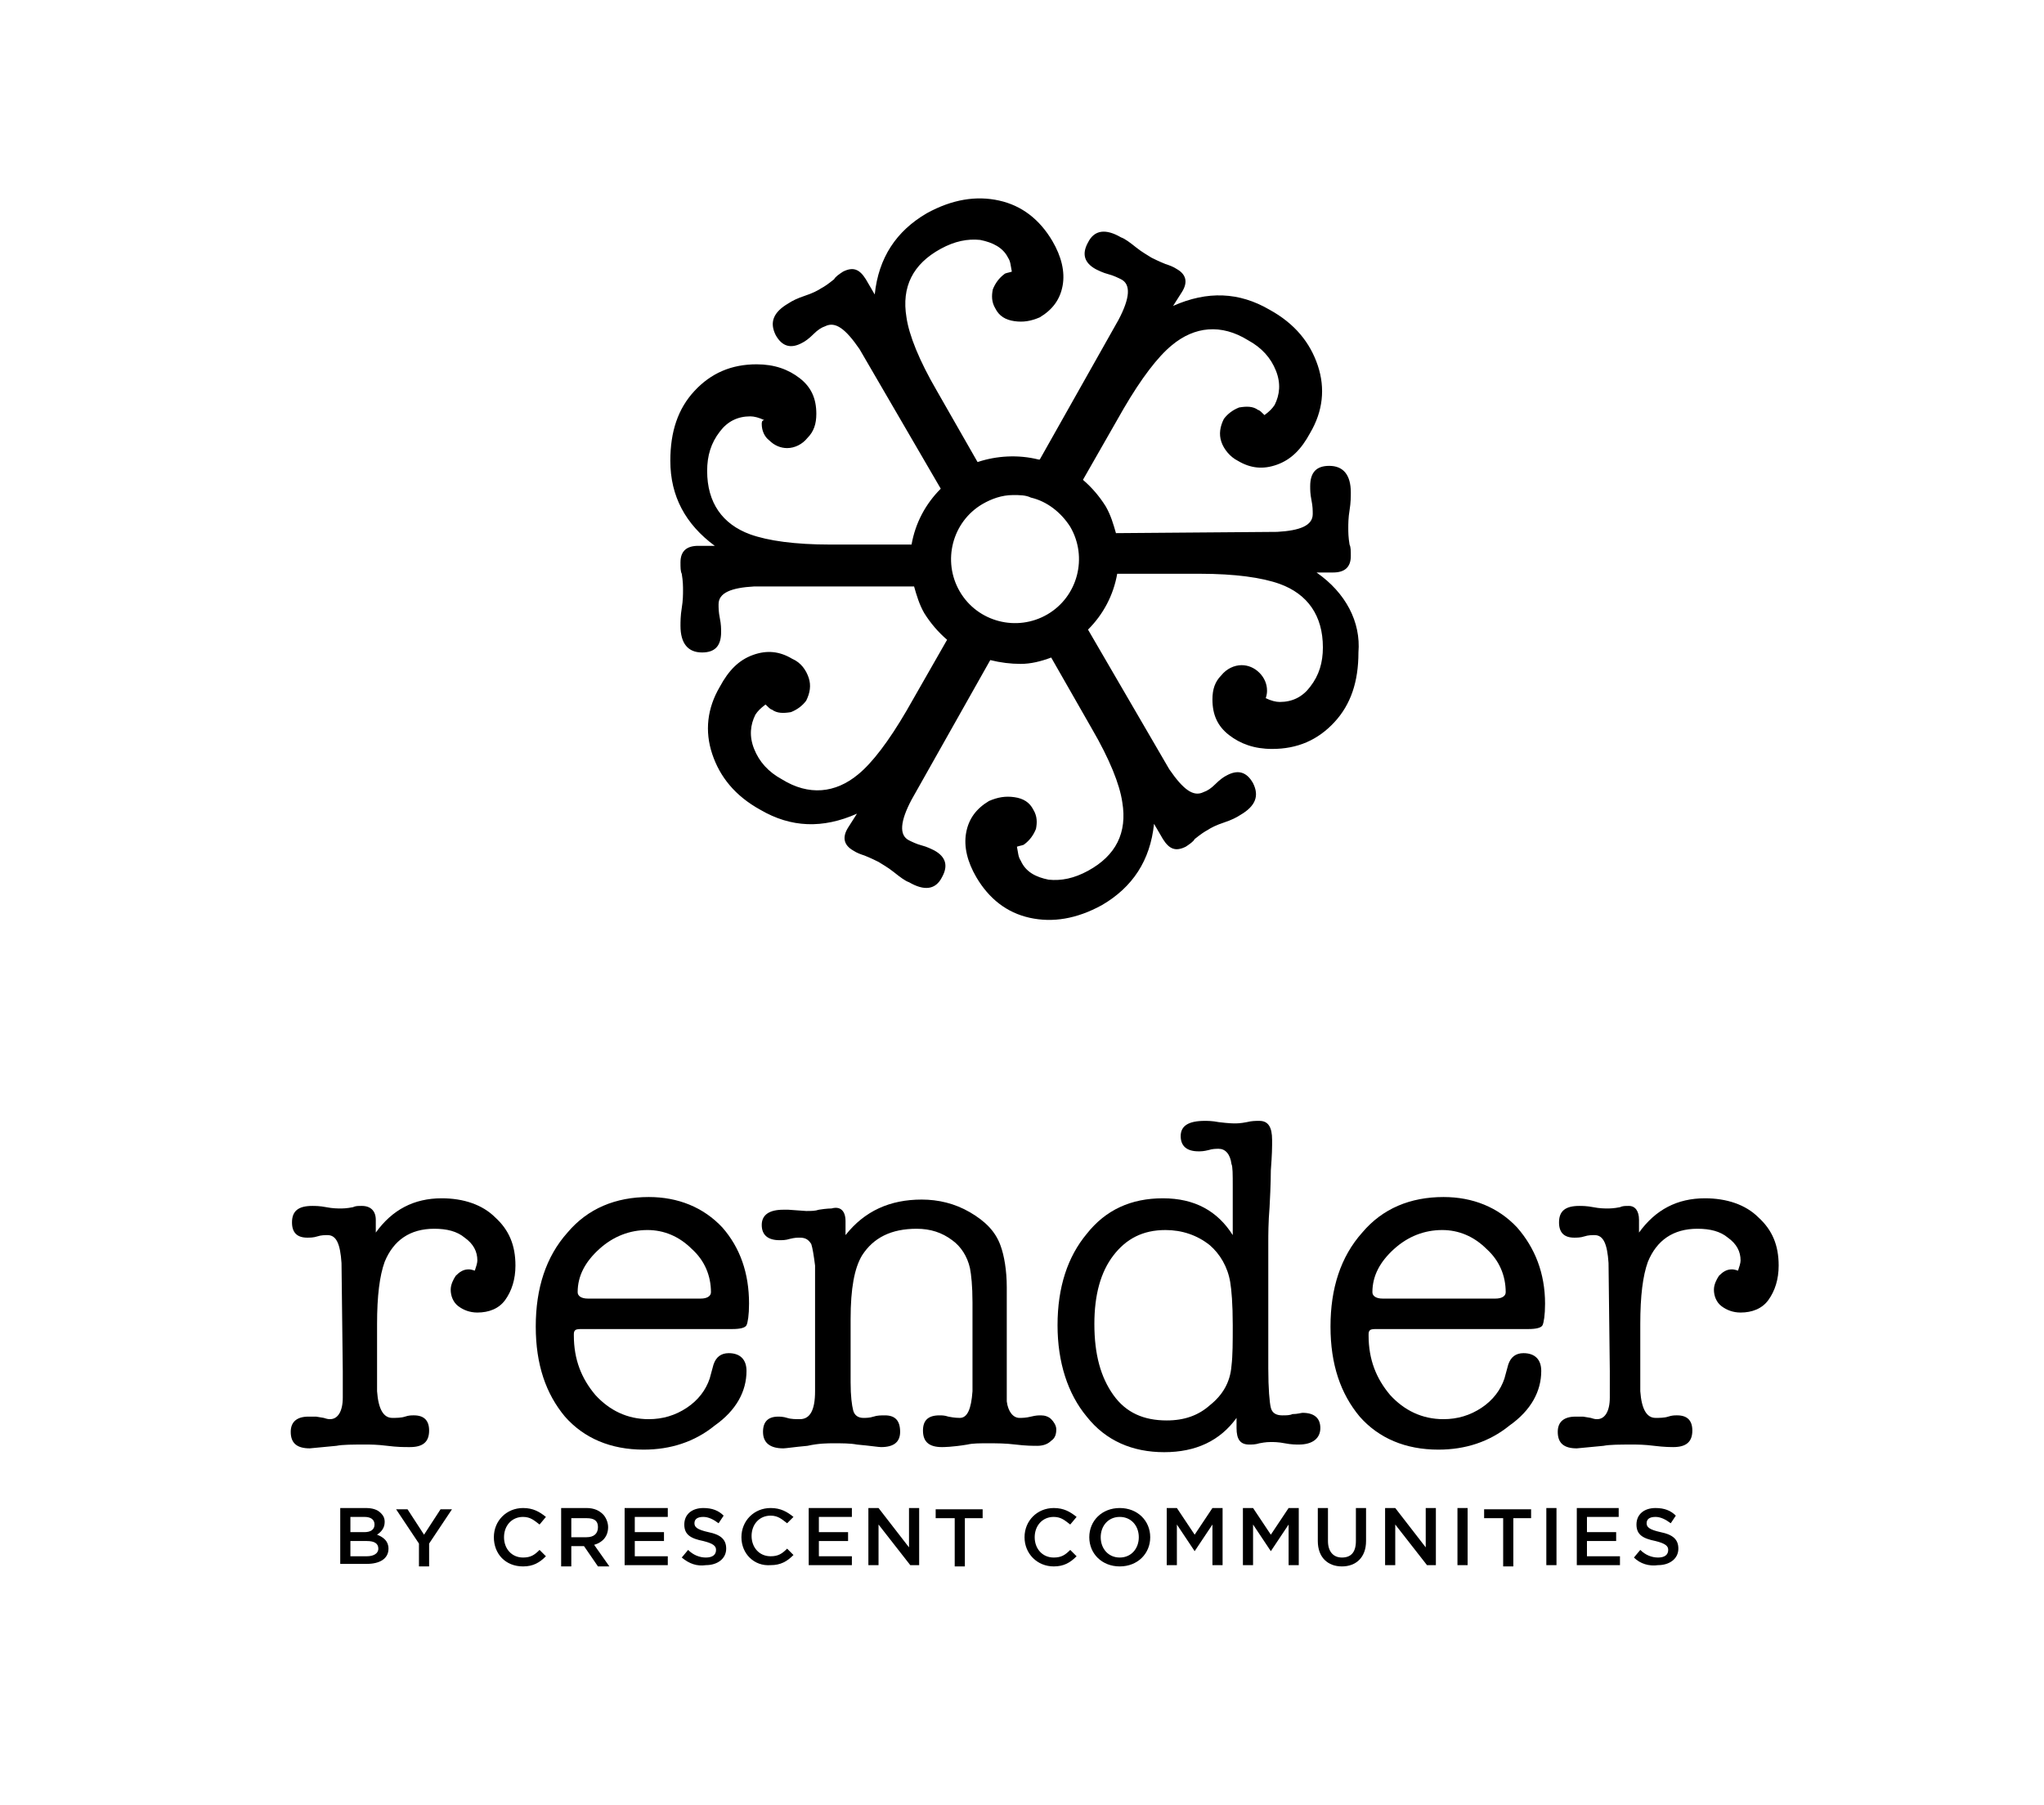 <?xml version="1.0" encoding="utf-8"?>
<!-- Generator: Adobe Illustrator 27.5.0, SVG Export Plug-In . SVG Version: 6.00 Build 0)  -->
<svg version="1.1" id="Layer_1" xmlns="http://www.w3.org/2000/svg" xmlns:xlink="http://www.w3.org/1999/xlink" x="0px" y="0px"
	 viewBox="0 0 161 142.2" style="enable-background:new 0 0 161 142.2;" xml:space="preserve">
<path d="M103.7,45.1l1.3,0c0.9,0,1.4-0.4,1.4-1.3c0-0.4,0-0.7-0.1-0.9c-0.1-0.6-0.1-1-0.1-1.3c0-0.3,0-0.8,0.1-1.4
	c0.1-0.6,0.1-1.1,0.1-1.4c0-1.4-0.6-2.1-1.7-2.1c-1,0-1.5,0.5-1.5,1.6c0,0.3,0,0.6,0.1,1.1c0.1,0.5,0.1,0.8,0.1,1.1
	c0,0.9-1,1.3-2.8,1.4l-12.7,0.1c-0.2-0.7-0.4-1.4-0.8-2.1c-0.5-0.8-1.1-1.5-1.8-2.1l3.2-5.6c1.4-2.4,2.7-4.1,3.8-5
	c1.8-1.5,3.9-1.7,6-0.4c1.1,0.6,1.8,1.4,2.2,2.4c0.4,1,0.3,1.9-0.1,2.7c-0.2,0.3-0.4,0.5-0.8,0.8c-0.2-0.2-0.4-0.4-0.5-0.4
	c-0.4-0.3-0.9-0.3-1.5-0.2c-0.5,0.2-0.9,0.5-1.2,0.9c-0.3,0.6-0.4,1.2-0.2,1.8c0.2,0.6,0.7,1.2,1.3,1.5c1,0.6,2,0.7,3.1,0.3
	c1.1-0.4,1.9-1.2,2.6-2.5c1-1.7,1.2-3.5,0.6-5.3c-0.6-1.8-1.8-3.3-3.8-4.4c-2.4-1.4-4.9-1.5-7.6-0.3l0.7-1.1
	c0.5-0.8,0.3-1.4-0.4-1.8c-0.3-0.2-0.6-0.3-0.9-0.4c-0.5-0.2-0.9-0.4-1.1-0.5c-0.3-0.2-0.7-0.4-1.2-0.8c-0.5-0.4-0.9-0.7-1.2-0.8
	c-1.2-0.7-2.1-0.6-2.6,0.4c-0.5,0.9-0.3,1.6,0.6,2.1c0.2,0.1,0.6,0.3,1,0.4c0.4,0.1,0.8,0.3,1,0.4c0.8,0.4,0.7,1.5-0.2,3.2l-6.2,11
	c0,0,0,0-0.1,0c-1.6-0.4-3.3-0.3-4.8,0.2l-3.2-5.6c-1.4-2.4-2.2-4.4-2.4-5.8c-0.4-2.4,0.5-4.2,2.7-5.4c1.1-0.6,2.1-0.8,3.1-0.7
	c1,0.2,1.8,0.6,2.2,1.4c0.2,0.3,0.2,0.6,0.3,1.1c-0.3,0.1-0.5,0.1-0.6,0.2c-0.4,0.3-0.7,0.7-0.9,1.2c-0.1,0.5-0.1,1,0.2,1.5
	c0.3,0.6,0.8,0.9,1.5,1c0.7,0.1,1.3,0,2-0.3c1-0.6,1.6-1.4,1.8-2.5c0.2-1.1-0.1-2.3-0.8-3.5c-1-1.7-2.4-2.8-4.2-3.2
	c-1.8-0.4-3.7-0.1-5.7,1c-2.4,1.4-3.8,3.5-4.1,6.4l-0.7-1.2c-0.5-0.8-1-1-1.8-0.6c-0.3,0.2-0.6,0.4-0.7,0.6c-0.5,0.4-0.8,0.6-1,0.7
	c-0.3,0.2-0.7,0.4-1.3,0.6c-0.6,0.2-1,0.4-1.3,0.6c-1.2,0.7-1.5,1.5-1,2.5c0.5,0.9,1.2,1.1,2.1,0.6c0.2-0.1,0.5-0.3,0.9-0.7
	c0.3-0.3,0.6-0.5,0.9-0.6c0.8-0.4,1.6,0.2,2.7,1.8l6.4,11c-1.2,1.2-2,2.7-2.3,4.4l-6.4,0c-2.8,0-4.9-0.3-6.3-0.8
	c-2.2-0.8-3.4-2.5-3.4-5c0-1.2,0.3-2.2,1-3.1c0.6-0.8,1.4-1.2,2.4-1.2c0.3,0,0.7,0.1,1.1,0.3C60,33.1,60,33.3,60,33.4
	c0,0.5,0.2,1,0.6,1.3c0.4,0.4,0.9,0.6,1.4,0.6c0.6,0,1.2-0.3,1.6-0.8c0.5-0.5,0.7-1.1,0.7-1.9c0-1.2-0.4-2.1-1.3-2.8
	c-0.9-0.7-2-1.1-3.4-1.1c-2,0-3.6,0.7-4.9,2.1c-1.3,1.4-1.9,3.2-1.9,5.5c0,2.8,1.2,5,3.5,6.7l-1.3,0c-0.9,0-1.4,0.4-1.4,1.3
	c0,0.4,0,0.7,0.1,0.9c0.1,0.6,0.1,1,0.1,1.3c0,0.3,0,0.8-0.1,1.4c-0.1,0.6-0.1,1.1-0.1,1.4c0,1.4,0.6,2.1,1.7,2.1
	c1,0,1.5-0.5,1.5-1.6c0-0.3,0-0.6-0.1-1.1c-0.1-0.5-0.1-0.8-0.1-1.1c0-0.9,1-1.3,2.8-1.4L72,46.2c0.2,0.7,0.4,1.4,0.8,2.1
	c0.5,0.8,1.1,1.5,1.8,2.1l-3.2,5.6c-1.4,2.4-2.7,4.1-3.8,5c-1.8,1.5-3.9,1.7-6,0.4c-1.1-0.6-1.8-1.4-2.2-2.4c-0.4-1-0.3-1.9,0.1-2.7
	c0.2-0.3,0.4-0.5,0.8-0.8c0.2,0.2,0.4,0.4,0.5,0.4c0.4,0.3,0.9,0.3,1.5,0.2c0.5-0.2,0.9-0.5,1.2-0.9c0.3-0.6,0.4-1.2,0.2-1.8
	c-0.2-0.6-0.6-1.2-1.3-1.5c-1-0.6-2-0.7-3.1-0.3c-1.1,0.4-1.9,1.2-2.6,2.5c-1,1.7-1.2,3.5-0.6,5.3c0.6,1.8,1.8,3.3,3.8,4.4
	c2.4,1.4,4.9,1.5,7.6,0.3l-0.7,1.1c-0.5,0.8-0.3,1.4,0.4,1.8c0.3,0.2,0.6,0.3,0.9,0.4c0.5,0.2,0.9,0.4,1.1,0.5
	c0.3,0.2,0.7,0.4,1.2,0.8c0.5,0.4,0.9,0.7,1.2,0.8c1.2,0.7,2.1,0.6,2.6-0.4c0.5-0.9,0.3-1.6-0.6-2.1c-0.2-0.1-0.6-0.3-1-0.4
	c-0.4-0.1-0.8-0.3-1-0.4c-0.8-0.4-0.7-1.5,0.2-3.2l6.2-11c0.8,0.2,1.6,0.3,2.4,0.3c0.8,0,1.6-0.2,2.4-0.5l3.2,5.6
	c1.4,2.4,2.2,4.4,2.4,5.8c0.4,2.4-0.5,4.2-2.7,5.4c-1.1,0.6-2.1,0.8-3.1,0.7c-1-0.2-1.8-0.6-2.2-1.5c-0.2-0.3-0.2-0.6-0.3-1.1
	c0.3-0.1,0.5-0.1,0.6-0.2c0.4-0.3,0.7-0.7,0.9-1.2c0.1-0.5,0.1-1-0.2-1.5c-0.3-0.6-0.8-0.9-1.5-1c-0.7-0.1-1.3,0-2,0.3
	c-1,0.6-1.6,1.4-1.8,2.5c-0.2,1.1,0.1,2.3,0.8,3.5c1,1.7,2.4,2.8,4.2,3.2c1.8,0.4,3.7,0.1,5.7-1c2.4-1.4,3.8-3.5,4.1-6.4l0.7,1.2
	c0.5,0.8,1,1,1.8,0.6c0.3-0.2,0.6-0.4,0.7-0.6c0.5-0.4,0.8-0.6,1-0.7c0.3-0.2,0.7-0.4,1.3-0.6c0.6-0.2,1-0.4,1.3-0.6
	c1.2-0.7,1.5-1.5,1-2.5c-0.5-0.9-1.2-1.1-2.1-0.6c-0.2,0.1-0.5,0.3-0.9,0.7c-0.3,0.3-0.6,0.5-0.9,0.6c-0.8,0.4-1.6-0.2-2.7-1.8
	l-6.4-11c1.2-1.2,2-2.7,2.3-4.4l6.5,0c2.8,0,4.9,0.3,6.3,0.8c2.2,0.8,3.4,2.5,3.4,5c0,1.2-0.3,2.2-1,3.1c-0.6,0.8-1.4,1.2-2.4,1.2
	c-0.3,0-0.7-0.1-1.1-0.3c0.1-0.3,0.1-0.5,0.1-0.6c0-0.5-0.2-1-0.6-1.4c-0.4-0.4-0.9-0.6-1.4-0.6c-0.6,0-1.2,0.3-1.6,0.8
	c-0.5,0.5-0.7,1.1-0.7,1.9c0,1.2,0.4,2.1,1.3,2.8c0.9,0.7,2,1.1,3.4,1.1c2,0,3.6-0.7,4.9-2.1c1.3-1.4,1.9-3.2,1.9-5.5
	C107.2,49,106,46.7,103.7,45.1 M75.6,46.6c-1.4-2.4-0.6-5.5,1.8-6.9c0.7-0.4,1.5-0.7,2.4-0.7c0.5,0,1,0,1.4,0.2
	c1.3,0.3,2.4,1.2,3.1,2.3c1.4,2.4,0.6,5.5-1.8,6.9C80.1,49.8,77,49,75.6,46.6"/>
<g>
	<g>
		<path d="M29.6,96.1v1c1.3-1.8,3-2.7,5.2-2.7c1.7,0,3.2,0.5,4.2,1.5c1.1,1,1.6,2.2,1.6,3.8c0,1.1-0.3,2-0.8,2.7
			c-0.5,0.7-1.3,1-2.2,1c-0.6,0-1.1-0.2-1.5-0.5c-0.4-0.3-0.6-0.8-0.6-1.3c0-0.4,0.2-0.8,0.4-1.1c0.3-0.3,0.6-0.5,1-0.5
			c0.1,0,0.2,0,0.5,0.1c0.1-0.3,0.2-0.6,0.2-0.8c0-0.7-0.3-1.3-1-1.8c-0.6-0.5-1.4-0.7-2.4-0.7c-1.9,0-3.2,0.9-3.9,2.6
			c-0.4,1.1-0.6,2.7-0.6,4.9v2.5c0,1.7,0,2.6,0,2.8c0.1,1.4,0.5,2.1,1.2,2.1c0.3,0,0.7,0,1-0.1c0.3-0.1,0.5-0.1,0.7-0.1
			c0.8,0,1.2,0.4,1.2,1.2c0,0.9-0.5,1.3-1.5,1.3h-0.1c-0.4,0-0.9,0-1.7-0.1c-0.8-0.1-1.3-0.1-1.7-0.1c-1,0-1.8,0-2.3,0.1l-2.1,0.2
			c-1,0-1.5-0.4-1.5-1.3c0-0.8,0.5-1.2,1.4-1.2c0.3,0,0.4,0,0.6,0l0.6,0.1c0.3,0.1,0.4,0.1,0.5,0.1c0.6,0,1-0.6,1-1.7V108l-0.1-8.5
			c-0.1-1.5-0.4-2.2-1.1-2.2c-0.2,0-0.5,0-0.8,0.1c-0.3,0.1-0.6,0.1-0.8,0.1c-0.8,0-1.2-0.4-1.2-1.2c0-0.9,0.5-1.3,1.6-1.3
			c0.2,0,0.6,0,1.1,0.1c0.5,0.1,0.9,0.1,1.1,0.1c0.2,0,0.5,0,1-0.1c0.2-0.1,0.4-0.1,0.7-0.1C29.2,95,29.6,95.4,29.6,96.1"/>
		<path d="M59,102.7c0,0.9-0.1,1.5-0.2,1.7c-0.1,0.2-0.5,0.3-1.1,0.3H45.9c-0.3,0-0.5,0-0.6,0.1c-0.1,0.1-0.1,0.2-0.1,0.4
			c0,1.9,0.6,3.4,1.7,4.7c1.1,1.2,2.5,1.9,4.2,1.9c1.1,0,2.1-0.3,3-0.9c0.9-0.6,1.5-1.4,1.8-2.3l0.3-1.1c0.2-0.6,0.6-0.9,1.2-0.9
			c0.9,0,1.4,0.5,1.4,1.4c0,1.6-0.8,3.1-2.5,4.3c-1.6,1.3-3.5,1.9-5.6,1.9c-2.6,0-4.7-0.9-6.2-2.6c-1.5-1.8-2.3-4.1-2.3-7.1
			c0-3,0.8-5.5,2.5-7.4c1.6-1.9,3.8-2.8,6.4-2.8c2.3,0,4.3,0.8,5.8,2.4C58.3,98.3,59,100.3,59,102.7 M45.5,101.8
			c0,0.3,0.3,0.5,0.8,0.5h8.9c0.5,0,0.8-0.2,0.8-0.5c0-1.3-0.5-2.5-1.5-3.4c-1-1-2.2-1.5-3.5-1.5c-1.4,0-2.7,0.5-3.8,1.5
			C46.1,99.4,45.5,100.5,45.5,101.8"/>
		<path d="M66.6,96.2v1.1c1.5-1.9,3.5-2.8,6-2.8c1.3,0,2.6,0.3,3.8,1c1.2,0.7,2,1.5,2.4,2.6c0.3,0.8,0.5,2,0.5,3.3v7.1
			c0,1.1,0,1.7,0,1.9c0.1,0.8,0.5,1.3,1,1.3c0.2,0,0.5,0,0.9-0.1c0.4-0.1,0.6-0.1,0.8-0.1c0.3,0,0.6,0.1,0.8,0.3
			c0.2,0.2,0.4,0.5,0.4,0.8c0,0.4-0.1,0.7-0.4,0.9c-0.3,0.3-0.7,0.4-1.1,0.4c-0.3,0-0.9,0-1.7-0.1c-0.8-0.1-1.5-0.1-2.2-0.1
			c-0.6,0-1.2,0-1.6,0.1c-1.2,0.2-1.9,0.2-2,0.2c-1,0-1.5-0.4-1.5-1.3c0-0.8,0.4-1.2,1.3-1.2c0.2,0,0.4,0,0.7,0.1
			c0.5,0.1,0.8,0.1,0.9,0.1c0.6,0,0.9-0.7,1-2.1v-1.9v-2.3v-2.8c0-1.3-0.1-2.2-0.2-2.7c-0.2-0.9-0.7-1.7-1.4-2.2
			c-0.8-0.6-1.7-0.9-2.8-0.9c-2,0-3.4,0.7-4.3,2.1c-0.6,1-0.9,2.6-0.9,5v5c0,1.1,0.1,1.8,0.2,2.2c0.1,0.4,0.4,0.6,0.8,0.6
			c0.2,0,0.5,0,0.8-0.1c0.3-0.1,0.6-0.1,0.9-0.1c0.8,0,1.2,0.4,1.2,1.3c0,0.8-0.5,1.2-1.5,1.2c-0.2,0-0.8-0.1-1.9-0.2
			c-0.5-0.1-1.2-0.1-1.8-0.1c-0.5,0-1.2,0-2.1,0.2c-1.1,0.1-1.7,0.2-1.9,0.2c-1,0-1.6-0.4-1.6-1.3c0-0.8,0.4-1.2,1.2-1.2
			c0.1,0,0.4,0,0.7,0.1c0.3,0.1,0.7,0.1,1,0.1c0.8,0,1.2-0.7,1.2-2.2v-4.1v-4.5v-1.3c-0.1-0.8-0.2-1.4-0.3-1.7
			c-0.2-0.3-0.4-0.5-0.9-0.5c-0.2,0-0.4,0-0.8,0.1c-0.3,0.1-0.6,0.1-0.8,0.1c-0.9,0-1.4-0.4-1.4-1.2c0-0.8,0.6-1.2,1.7-1.2
			c0.2,0,0.3,0,0.4,0l1.4,0.1c0.4,0,0.7,0,1-0.1c0.6-0.1,1-0.1,1-0.1C66.2,95,66.6,95.4,66.6,96.2"/>
		<path d="M91.6,94.4c2.5,0,4.3,1,5.5,2.9v-3.8c0-1,0-1.6-0.1-1.8c-0.1-0.8-0.5-1.2-1-1.2c-0.2,0-0.5,0-0.8,0.1
			c-0.4,0.1-0.6,0.1-0.8,0.1c-0.9,0-1.4-0.4-1.4-1.2c0-0.8,0.6-1.2,1.9-1.2c0.2,0,0.6,0,1.1,0.1c0.8,0.1,1.2,0.1,1.2,0.1
			c0.2,0,0.5,0,1-0.1c0.4-0.1,0.7-0.1,1-0.1c0.7,0,1,0.5,1,1.5v0.4c0,0.1,0,0.7-0.1,2c0,0.1,0,1.1-0.1,2.9c-0.1,1.2-0.1,2.2-0.1,2.8
			v3.7v6.2c0,1.6,0.1,2.7,0.2,3.1c0.1,0.4,0.4,0.6,0.9,0.6c0.3,0,0.6,0,0.8-0.1c0.4,0,0.7-0.1,0.8-0.1c0.9,0,1.4,0.4,1.4,1.2
			c0,0.8-0.6,1.3-1.7,1.3c-0.2,0-0.6,0-1.1-0.1c-0.5-0.1-0.9-0.1-1.1-0.1c-0.1,0-0.4,0-0.9,0.1c-0.3,0.1-0.6,0.1-0.8,0.1
			c-0.7,0-1-0.4-1-1.3v-0.2v-0.6c-1.3,1.8-3.2,2.7-5.7,2.7c-2.5,0-4.6-0.9-6.1-2.8c-1.5-1.8-2.3-4.3-2.3-7.2c0-3,0.8-5.4,2.3-7.2
			C87.1,95.3,89.1,94.4,91.6,94.4 M97,107.6c0.1-0.8,0.1-1.9,0.1-3.2c0-1.7-0.1-2.8-0.2-3.4c-0.2-1.2-0.8-2.2-1.6-2.9
			c-1-0.8-2.2-1.2-3.5-1.2c-1.8,0-3.1,0.7-4.1,2c-1,1.3-1.5,3.1-1.5,5.4c0,2.4,0.5,4.2,1.5,5.6c1,1.4,2.4,2,4.2,2
			c1.4,0,2.5-0.4,3.4-1.2C96.3,109.9,96.9,108.9,97,107.6"/>
		<path d="M121.7,102.7c0,0.9-0.1,1.5-0.2,1.7c-0.1,0.2-0.5,0.3-1.1,0.3h-11.9c-0.3,0-0.5,0-0.6,0.1c-0.1,0.1-0.1,0.2-0.1,0.4
			c0,1.9,0.6,3.4,1.7,4.7c1.1,1.2,2.5,1.9,4.2,1.9c1.1,0,2.1-0.3,3-0.9c0.9-0.6,1.5-1.4,1.8-2.3l0.3-1.1c0.2-0.6,0.6-0.9,1.2-0.9
			c0.9,0,1.4,0.5,1.4,1.4c0,1.6-0.8,3.1-2.5,4.3c-1.6,1.3-3.5,1.9-5.6,1.9c-2.6,0-4.7-0.9-6.2-2.6c-1.5-1.8-2.3-4.1-2.3-7.1
			c0-3,0.8-5.5,2.5-7.4c1.6-1.9,3.8-2.8,6.4-2.8c2.3,0,4.3,0.8,5.8,2.4C120.9,98.3,121.7,100.3,121.7,102.7 M108.1,101.8
			c0,0.3,0.3,0.5,0.8,0.5h8.9c0.5,0,0.8-0.2,0.8-0.5c0-1.3-0.5-2.5-1.5-3.4c-1-1-2.2-1.5-3.5-1.5c-1.4,0-2.7,0.5-3.8,1.5
			C108.7,99.4,108.1,100.5,108.1,101.8"/>
		<path d="M129.1,96.1v1c1.3-1.8,3-2.7,5.2-2.7c1.7,0,3.2,0.5,4.2,1.5c1.1,1,1.6,2.2,1.6,3.8c0,1.1-0.3,2-0.8,2.7
			c-0.5,0.7-1.3,1-2.2,1c-0.6,0-1.1-0.2-1.5-0.5c-0.4-0.3-0.6-0.8-0.6-1.3c0-0.4,0.2-0.8,0.4-1.1c0.3-0.3,0.6-0.5,1-0.5
			c0.1,0,0.2,0,0.5,0.1c0.1-0.3,0.2-0.6,0.2-0.8c0-0.7-0.3-1.3-1-1.8c-0.6-0.5-1.4-0.7-2.4-0.7c-1.9,0-3.2,0.9-3.9,2.6
			c-0.4,1.1-0.6,2.7-0.6,4.9v2.5c0,1.7,0,2.6,0,2.8c0.1,1.4,0.5,2.1,1.2,2.1c0.3,0,0.7,0,1-0.1c0.3-0.1,0.5-0.1,0.7-0.1
			c0.8,0,1.2,0.4,1.2,1.2c0,0.9-0.5,1.3-1.5,1.3H132c-0.4,0-0.9,0-1.7-0.1c-0.8-0.1-1.3-0.1-1.7-0.1c-1,0-1.8,0-2.3,0.1l-2.1,0.2
			c-1,0-1.5-0.4-1.5-1.3c0-0.8,0.5-1.2,1.4-1.2c0.3,0,0.4,0,0.6,0l0.6,0.1c0.3,0.1,0.4,0.1,0.5,0.1c0.6,0,1-0.6,1-1.7V108l-0.1-8.5
			c-0.1-1.5-0.4-2.2-1.1-2.2c-0.2,0-0.5,0-0.8,0.1c-0.3,0.1-0.6,0.1-0.8,0.1c-0.8,0-1.2-0.4-1.2-1.2c0-0.9,0.5-1.3,1.6-1.3
			c0.2,0,0.6,0,1.1,0.1c0.5,0.1,0.9,0.1,1.1,0.1c0.2,0,0.5,0,1-0.1c0.2-0.1,0.4-0.1,0.7-0.1C128.8,95,129.1,95.4,129.1,96.1"/>
	</g>
	<g>
		<path d="M26.8,118.8h2c0.5,0,0.9,0.1,1.2,0.4c0.2,0.2,0.3,0.4,0.3,0.7v0c0,0.5-0.3,0.8-0.6,1c0.5,0.2,0.9,0.5,0.9,1.1v0
			c0,0.8-0.7,1.2-1.7,1.2h-2.1V118.8z M28.7,120.7c0.5,0,0.8-0.2,0.8-0.6v0c0-0.4-0.3-0.6-0.8-0.6h-1.1v1.2H28.7z M28.9,122.6
			c0.5,0,0.9-0.2,0.9-0.6v0c0-0.4-0.3-0.6-0.9-0.6h-1.3v1.2H28.9z"/>
		<path d="M33,121.6l-1.8-2.7h0.9l1.3,2l1.3-2h0.9l-1.8,2.7v1.8H33V121.6z"/>
		<path d="M38.9,121.1L38.9,121.1c0-1.3,1-2.3,2.3-2.3c0.8,0,1.3,0.3,1.8,0.7l-0.5,0.6c-0.4-0.3-0.7-0.6-1.3-0.6
			c-0.9,0-1.5,0.7-1.5,1.6v0c0,0.9,0.6,1.6,1.5,1.6c0.6,0,0.9-0.2,1.3-0.6l0.5,0.5c-0.5,0.5-1,0.8-1.8,0.8
			C39.8,123.4,38.9,122.4,38.9,121.1z"/>
		<path d="M44.2,118.8h2c0.6,0,1,0.2,1.3,0.5c0.2,0.2,0.4,0.6,0.4,1v0c0,0.7-0.4,1.2-1.1,1.4l1.2,1.7h-0.9l-1.1-1.6h0h-1v1.6h-0.8
			V118.8z M46.2,121.1c0.6,0,0.9-0.3,0.9-0.8v0c0-0.5-0.3-0.7-0.9-0.7H45v1.5H46.2z"/>
		<path d="M49.3,118.8h3.3v0.7h-2.6v1.2h2.3v0.7h-2.3v1.2h2.6v0.7h-3.4V118.8z"/>
		<path d="M53.7,122.7l0.5-0.6c0.4,0.4,0.9,0.6,1.4,0.6c0.5,0,0.8-0.2,0.8-0.6v0c0-0.3-0.2-0.5-1-0.7c-1-0.2-1.5-0.5-1.5-1.3v0
			c0-0.8,0.6-1.3,1.5-1.3c0.7,0,1.2,0.2,1.6,0.6l-0.4,0.6c-0.4-0.3-0.8-0.5-1.2-0.5c-0.5,0-0.7,0.2-0.7,0.5v0c0,0.3,0.2,0.5,1.1,0.7
			c1,0.2,1.4,0.6,1.4,1.3v0c0,0.8-0.7,1.3-1.6,1.3C54.9,123.4,54.3,123.2,53.7,122.7z"/>
		<path d="M58.4,121.1L58.4,121.1c0-1.3,1-2.3,2.3-2.3c0.8,0,1.3,0.3,1.8,0.7L62,120c-0.4-0.3-0.7-0.6-1.3-0.6
			c-0.9,0-1.5,0.7-1.5,1.6v0c0,0.9,0.6,1.6,1.5,1.6c0.6,0,0.9-0.2,1.3-0.6l0.5,0.5c-0.5,0.5-1,0.8-1.8,0.8
			C59.4,123.4,58.4,122.4,58.4,121.1z"/>
		<path d="M63.8,118.8h3.3v0.7h-2.6v1.2h2.3v0.7h-2.3v1.2h2.6v0.7h-3.4V118.8z"/>
		<path d="M68.5,118.8h0.7l2.4,3.1v-3.1h0.8v4.5h-0.7l-2.5-3.2v3.2h-0.8V118.8z"/>
		<path d="M75.1,119.6h-1.4v-0.7h3.7v0.7h-1.4v3.8h-0.8V119.6z"/>
		<path d="M80.7,121.1L80.7,121.1c0-1.3,1-2.3,2.3-2.3c0.8,0,1.3,0.3,1.8,0.7l-0.5,0.6c-0.4-0.3-0.7-0.6-1.3-0.6
			c-0.9,0-1.5,0.7-1.5,1.6v0c0,0.9,0.6,1.6,1.5,1.6c0.6,0,0.9-0.2,1.3-0.6l0.5,0.5c-0.5,0.5-1,0.8-1.8,0.8
			C81.7,123.4,80.7,122.4,80.7,121.1z"/>
		<path d="M85.8,121.1L85.8,121.1c0-1.3,1-2.3,2.4-2.3s2.4,1,2.4,2.3v0c0,1.3-1,2.3-2.4,2.3C86.8,123.4,85.8,122.4,85.8,121.1z
			 M89.7,121.1L89.7,121.1c0-0.9-0.6-1.6-1.5-1.6c-0.9,0-1.5,0.7-1.5,1.6v0c0,0.9,0.6,1.6,1.5,1.6C89.1,122.7,89.7,122,89.7,121.1z"
			/>
		<path d="M91.9,118.8h0.8l1.4,2.1l1.4-2.1h0.8v4.5h-0.8v-3.2l-1.4,2.1h0l-1.4-2.1v3.2h-0.8V118.8z"/>
		<path d="M97.9,118.8h0.8l1.4,2.1l1.4-2.1h0.8v4.5h-0.8v-3.2l-1.4,2.1h0l-1.4-2.1v3.2h-0.8V118.8z"/>
		<path d="M103.8,121.4v-2.6h0.8v2.6c0,0.8,0.4,1.3,1.1,1.3c0.7,0,1.1-0.4,1.1-1.3v-2.6h0.8v2.6c0,1.3-0.8,2-1.9,2
			C104.6,123.4,103.8,122.7,103.8,121.4z"/>
		<path d="M109.2,118.8h0.7l2.4,3.1v-3.1h0.8v4.5h-0.7l-2.5-3.2v3.2h-0.8V118.8z"/>
		<path d="M114.8,118.8h0.8v4.5h-0.8V118.8z"/>
		<path d="M118.3,119.6h-1.4v-0.7h3.7v0.7h-1.4v3.8h-0.8V119.6z"/>
		<path d="M121.8,118.8h0.8v4.5h-0.8V118.8z"/>
		<path d="M124.2,118.8h3.3v0.7H125v1.2h2.3v0.7H125v1.2h2.6v0.7h-3.4V118.8z"/>
		<path d="M128.7,122.7l0.5-0.6c0.4,0.4,0.9,0.6,1.4,0.6c0.5,0,0.8-0.2,0.8-0.6v0c0-0.3-0.2-0.5-1-0.7c-1-0.2-1.5-0.5-1.5-1.3v0
			c0-0.8,0.6-1.3,1.5-1.3c0.7,0,1.2,0.2,1.6,0.6l-0.4,0.6c-0.4-0.3-0.8-0.5-1.2-0.5c-0.5,0-0.7,0.2-0.7,0.5v0c0,0.3,0.2,0.5,1.1,0.7
			c1,0.2,1.4,0.6,1.4,1.3v0c0,0.8-0.7,1.3-1.6,1.3C129.9,123.4,129.2,123.2,128.7,122.7z"/>
	</g>
</g>
</svg>
